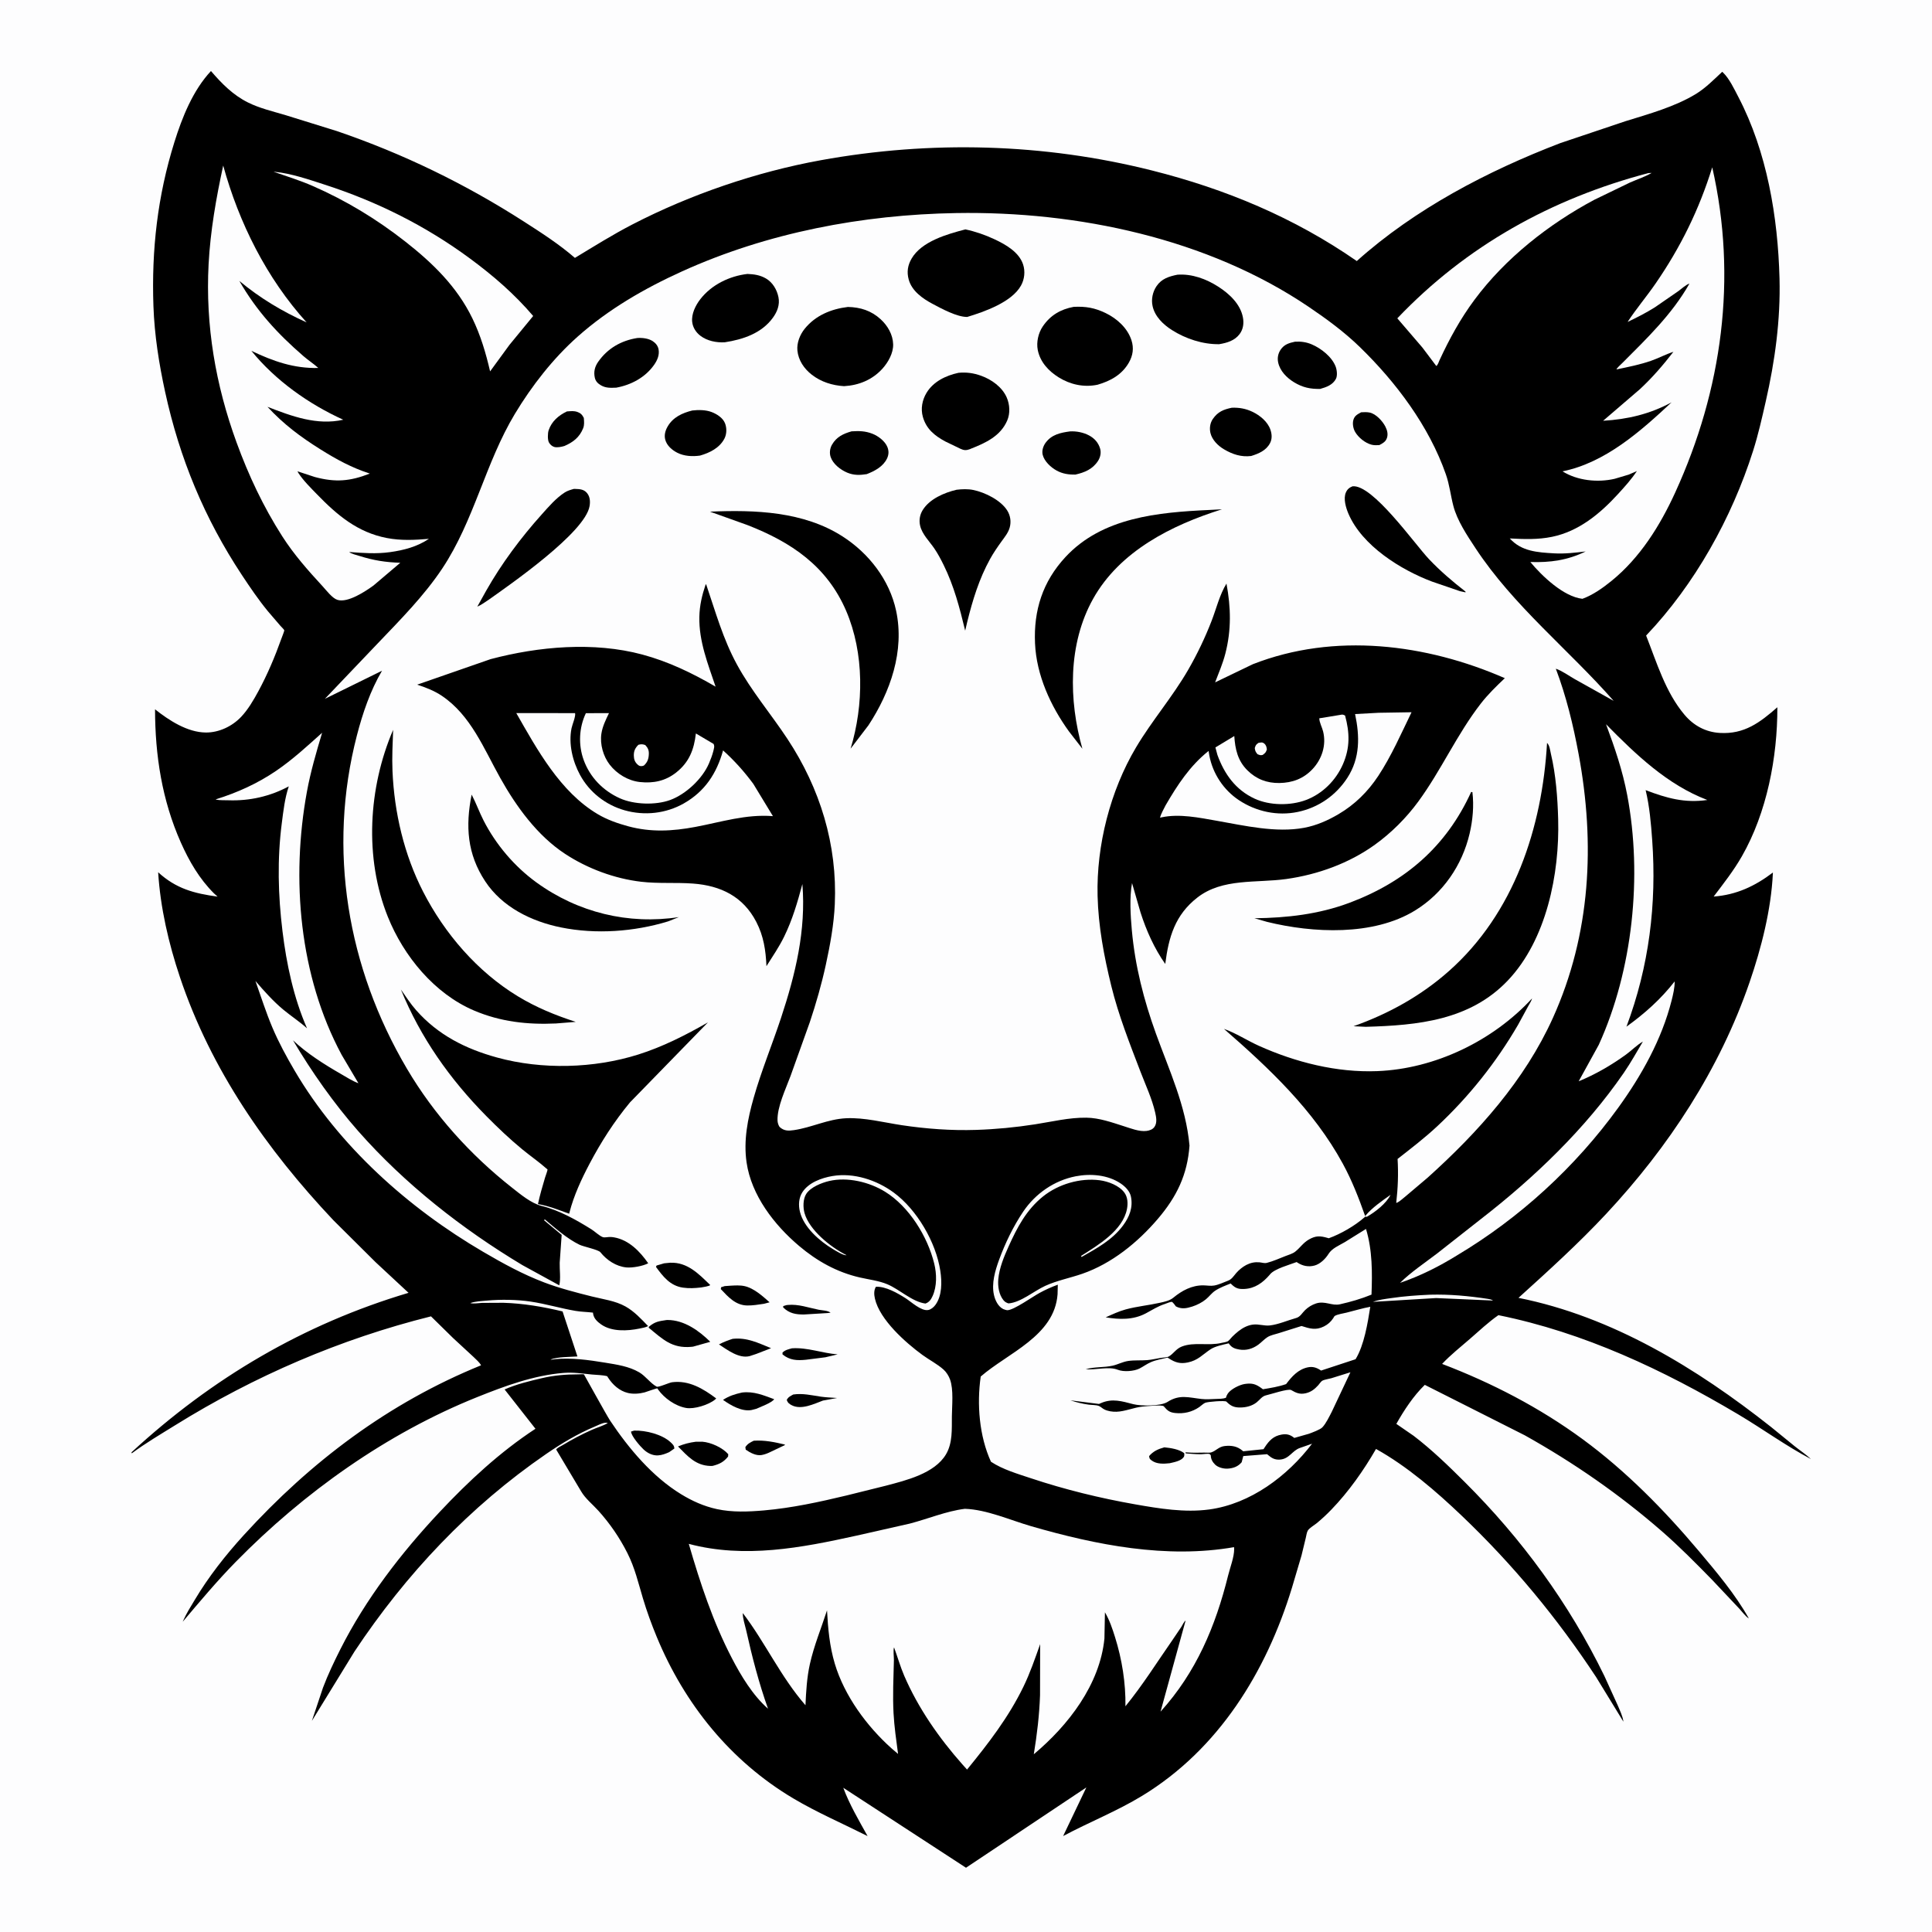 <svg version="1.1" xmlns="http://www.w3.org/2000/svg" style="display: block;" viewBox="0 0 2048 2048" width="1024" height="1024">
<path transform="translate(0,0)" fill="rgb(253,253,254)" d="M -0 -0 L 2048 0 L 2048 2048 L -0 2048 L -0 -0 z"/>
<path transform="translate(0,0)" fill="rgb(0,0,0)" d="M 833.569 1383.5 L 835.027 1383.31 C 846.392 1382.21 856.887 1386.2 867.889 1388.39 C 871.501 1389.1 877.666 1389.16 880.442 1391.5 L 877.248 1391.89 L 852.459 1393.4 C 843.635 1393.51 836.664 1392.29 830.186 1385.93 L 830.276 1384.5 L 833.569 1383.5 z"/>
<path transform="translate(0,0)" fill="rgb(0,0,0)" d="M 840.841 1478.23 C 850.953 1476.76 860.077 1479.02 870.022 1480.5 C 875.691 1481.34 881.636 1481.48 887.364 1481.93 L 872.338 1484.67 C 862.688 1488.29 849.576 1494.73 839.53 1489.73 C 836.646 1488.29 835.047 1487.04 833.967 1484 C 835.728 1480.7 837.666 1480.1 840.841 1478.23 z"/>
<path transform="translate(0,0)" fill="rgb(0,0,0)" d="M 799.057 1527.21 C 810.632 1526.47 820.795 1528.65 832.013 1531.28 L 831.868 1531.89 L 816.846 1539.06 C 813.777 1540.58 810.796 1541.77 807.406 1542.38 C 801.612 1543.43 795.091 1539.91 790.5 1536.7 L 790.113 1534 C 792.61 1530.33 795.115 1529.12 799.057 1527.21 z"/>
<path transform="translate(0,0)" fill="rgb(0,0,0)" d="M 839.487 1429.26 C 855.959 1428.14 871.613 1434.49 887.939 1435.67 L 874.948 1438.77 L 854.263 1441.39 C 844.839 1442.33 837.152 1441.98 829.5 1435.73 L 829.5 1433.75 C 832.402 1430.96 835.687 1430.33 839.487 1429.26 z"/>
<path transform="translate(0,0)" fill="rgb(0,0,0)" d="M 1234.24 1534.24 C 1240.83 1534.86 1250.11 1536.25 1255.37 1540.5 C 1255.35 1541.84 1255.65 1543.3 1254.86 1544.46 C 1251.96 1548.75 1244.67 1549.95 1239.92 1551.08 C 1233.65 1551.78 1226.25 1552.17 1220.88 1548.21 C 1218.57 1546.5 1218.51 1546.18 1218.1 1543.5 C 1222.51 1538.32 1227.78 1535.99 1234.24 1534.24 z"/>
<path transform="translate(0,0)" fill="rgb(0,0,0)" d="M 776.586 1419.23 C 791.91 1417.56 803.58 1423.55 817.355 1429.14 L 801.623 1435.24 L 794.616 1437.55 C 783.283 1440.38 771.002 1430.92 762.132 1425.13 C 766.895 1422.62 771.484 1420.88 776.586 1419.23 z"/>
<path transform="translate(0,0)" fill="rgb(0,0,0)" d="M 786.499 1476.15 C 799.02 1474.6 809.192 1479.03 820.644 1483.2 C 818.459 1486.88 805.749 1491.55 801.658 1493.4 L 796.5 1494.72 C 786.211 1496.5 774.655 1489.75 766.428 1483.94 C 772.913 1479.68 779.049 1477.85 786.499 1476.15 z"/>
<path transform="translate(0,0)" fill="rgb(0,0,0)" d="M 768.238 1363.32 L 774.212 1362.9 C 779.159 1362.61 784.496 1362.26 789.37 1363.36 C 799.174 1365.56 808.441 1373.93 815.797 1380.5 L 809.829 1382.07 C 803.999 1382.92 797.898 1383.98 792 1383.86 C 779.666 1383.61 771.941 1374.82 764.08 1366.5 L 764.439 1364.5 L 768.238 1363.32 z"/>
<path transform="translate(0,0)" fill="rgb(0,0,0)" d="M 672.276 1516.5 C 684.402 1516.13 701.939 1520.43 711 1528.98 C 713.273 1531.13 714.659 1532.41 714.858 1535.5 L 709.343 1539.34 C 705.59 1541.04 701.663 1542.54 697.5 1542.77 C 691.792 1543.08 686.433 1540.38 682.356 1536.61 C 678.633 1533.16 669.152 1522.32 668.942 1517.5 L 672.276 1516.5 z"/>
<path transform="translate(0,0)" fill="rgb(0,0,0)" d="M 737.455 1528.32 L 744.37 1528.27 C 753.587 1528.92 765.826 1534.49 771.979 1541.5 L 771.806 1543.99 C 767.067 1549.95 762.483 1552.08 755.334 1553.92 L 753.183 1553.98 C 737.383 1553.57 728.923 1543.6 718.704 1533.28 C 725.024 1530.68 730.715 1529.2 737.455 1528.32 z"/>
<path transform="translate(0,0)" fill="rgb(0,0,0)" d="M 1442.9 437.035 C 1445.78 436.871 1449.12 436.731 1451.95 437.332 C 1458.6 438.745 1465.47 446.265 1468.47 452.044 C 1470.48 455.915 1471.63 460.098 1470.18 464.363 C 1468.82 468.346 1465.66 469.96 1462.14 471.821 C 1459.31 471.993 1456.6 472.113 1453.83 471.381 C 1447.1 469.604 1440.01 463.87 1436.52 457.899 C 1434.44 454.356 1433.47 448.982 1434.67 445.01 C 1436.02 440.532 1439.04 439.175 1442.9 437.035 z"/>
<path transform="translate(0,0)" fill="rgb(0,0,0)" d="M 704.021 1339.16 L 710.5 1338.54 C 728.815 1337.87 740.738 1350.45 752.88 1362.2 C 751.913 1363.51 745.168 1364.36 743.239 1364.76 C 736.516 1365.51 730.685 1365.9 723.936 1364.94 C 710.418 1363.01 702.851 1353.21 695.337 1342.94 L 696.04 1341.5 L 704.021 1339.16 z"/>
<path transform="translate(0,0)" fill="rgb(0,0,0)" d="M 601.041 436.1 L 601.804 436.072 C 605.33 435.831 608.444 435.443 611.864 436.63 C 615.563 437.914 617.104 439.597 618.872 443 C 619.147 446.733 619.59 450.447 618.155 454 C 614.276 463.611 607.446 468.855 598.255 472.787 C 595.258 473.666 590.65 474.652 587.58 473.797 C 585.228 473.141 583.086 471.157 581.909 469.056 C 580.348 466.268 580.555 459.163 581.579 456.116 C 584.771 446.623 592.216 440.226 601.041 436.1 z"/>
<path transform="translate(0,0)" fill="rgb(0,0,0)" d="M 706.503 1399.3 L 707.625 1399.25 C 725.114 1399.24 740.924 1410.47 752.914 1422.37 L 734.762 1427.48 L 732.896 1427.69 C 712.227 1429.6 702.495 1419.61 687.596 1407.39 L 687.915 1406.35 C 694.414 1400.91 698.471 1400.53 706.503 1399.3 z"/>
<path transform="translate(0,0)" fill="rgb(0,0,0)" d="M 1134.25 457.307 C 1141.03 456.921 1148.42 458.376 1154.41 461.557 C 1160.22 464.639 1164.41 469.341 1166.23 475.75 C 1167.43 480.005 1166.37 484.821 1164 488.5 C 1158.29 497.378 1149.78 500.843 1139.97 503.074 C 1132.78 503.189 1126.38 502.286 1120 498.772 C 1113.91 495.419 1107.02 489.025 1105.29 482.086 C 1104.22 477.81 1105.82 472.834 1108.37 469.358 C 1114.83 460.58 1124.18 458.672 1134.25 457.307 z"/>
<path transform="translate(0,0)" fill="rgb(0,0,0)" d="M 902.689 457.24 C 910.703 456.734 917.201 456.829 924.784 459.778 C 930.927 462.168 938.316 467.722 940.744 474.05 C 942.33 478.183 942.172 482.054 940.261 486.056 C 936.17 494.623 927.133 499.372 918.741 502.607 C 911.39 503.767 905.02 503.941 898 500.976 C 890.956 498.001 883.031 491.904 880.511 484.407 C 879.073 480.131 879.751 475.161 882.001 471.305 C 886.839 463.013 893.931 459.757 902.689 457.24 z"/>
<path transform="translate(0,0)" fill="rgb(0,0,0)" d="M 1372.79 362.203 C 1378.98 361.848 1384.77 362.609 1390.5 365.056 C 1400.53 369.338 1412 378.306 1415.91 388.771 C 1417.17 392.163 1417.89 398.253 1416.14 401.586 C 1412.77 408.022 1406.02 410.419 1399.48 412.26 C 1389.07 412.495 1380.76 410.731 1371.72 405.203 C 1363.99 400.476 1356.86 393.341 1354.91 384.23 C 1353.89 379.512 1354.78 374.786 1357.46 370.769 C 1361.25 365.073 1366.5 363.544 1372.79 362.203 z"/>
<path transform="translate(0,0)" fill="rgb(0,0,0)" d="M 733.868 435.14 C 740.398 434.37 748.074 434.42 754.264 436.753 C 759.744 438.819 766.177 442.847 768.48 448.532 C 770.528 453.587 770.451 460.055 767.934 464.912 C 762.774 474.865 752.306 480.01 742.048 482.941 C 734.091 484.067 725.291 483.649 718 479.95 C 712.403 477.11 706.932 472.435 705.213 466.153 C 703.897 461.345 705.203 456.544 707.602 452.322 C 713.309 442.28 723.194 437.799 733.868 435.14 z"/>
<path transform="translate(0,0)" fill="rgb(0,0,0)" d="M 675.533 358.31 C 680.721 357.918 687.371 358.683 691.82 361.575 C 694.952 363.61 697.406 366.549 698.096 370.289 C 699.209 376.329 696.778 381.913 693.369 386.766 C 683.999 400.105 669.001 408.086 653.236 410.94 C 647.375 411.143 642.384 411.515 637.086 408.48 C 633.82 406.609 631.369 404.171 630.533 400.415 C 629.142 394.171 630.479 388.684 634.118 383.5 C 644.145 369.215 658.484 361.015 675.533 358.31 z"/>
<path transform="translate(0,0)" fill="rgb(0,0,0)" d="M 1305.86 432.199 C 1313.67 431.954 1320.46 433.127 1327.55 436.478 C 1335.56 440.266 1343.95 447.074 1346.79 455.784 C 1348.32 460.466 1348.61 465.322 1346.26 469.79 C 1342.16 477.604 1334.22 480.904 1326.27 483.375 C 1315.68 484.68 1306.51 481.602 1297.48 476.275 C 1291.12 472.526 1284.75 466.226 1283.07 458.789 C 1281.96 453.835 1282.76 448.314 1285.66 444.121 C 1291.01 436.38 1297.07 434.045 1305.86 432.199 z"/>
<path transform="translate(0,0)" fill="rgb(0,0,0)" d="M 1433.72 515.5 C 1455.04 513.215 1499.44 576.505 1514.8 592.725 C 1526.67 605.258 1539.9 616.532 1553.5 627.134 L 1553.5 627.935 L 1547.59 626.646 L 1518.16 616.561 C 1484.97 604.094 1443.96 578.557 1429.42 544.613 C 1426.75 538.396 1423.77 528.551 1426.73 521.958 C 1428.26 518.551 1430.35 516.872 1433.72 515.5 z"/>
<path transform="translate(0,0)" fill="rgb(0,0,0)" d="M 608.398 518.242 L 609.703 518.278 C 614.567 518.446 618.985 518.627 622.305 522.705 C 625.492 526.621 625.789 531.676 624.977 536.5 C 620.25 564.579 540.851 619.557 518.42 635.491 C 514.43 638.076 510.327 641.219 505.956 643.082 L 515.352 626.191 C 531.739 597.271 552.1 570.027 574.282 545.283 C 581.543 537.184 589.465 527.914 598.666 522.024 C 601.618 520.134 605.049 519.17 608.398 518.242 z"/>
<path transform="translate(0,0)" fill="rgb(0,0,0)" d="M 792.315 290.392 C 799.396 290.694 805.624 291.542 811.924 295.19 C 819.042 299.312 823.611 307.108 825.191 315.023 C 826.791 323.032 823.975 330.367 819.302 336.806 C 807.264 353.392 787.603 359.86 768.262 362.846 C 759.41 363.335 749.666 361.417 742.5 355.963 C 737.812 352.395 734.458 347.268 733.764 341.341 C 732.763 332.803 737.314 323.667 742.424 317.088 C 754.319 301.772 773.39 292.571 792.315 290.392 z"/>
<path transform="translate(0,0)" fill="rgb(0,0,0)" d="M 1248.1 291.199 C 1263.53 290.075 1278.72 295.703 1291.58 303.985 C 1303.15 311.442 1314.84 322.281 1317.53 336.418 C 1318.72 342.641 1317.92 348.934 1314.07 354.095 C 1308.82 361.138 1300.58 363.503 1292.33 364.861 C 1274.98 365.096 1256.89 359.149 1242.31 349.885 C 1233.04 343.998 1224.23 335.558 1221.79 324.5 C 1220.2 317.318 1221.85 309.453 1225.95 303.375 C 1231.31 295.425 1239.2 293.012 1248.1 291.199 z"/>
<path transform="translate(0,0)" fill="rgb(0,0,0)" d="M 1016 395.196 C 1024.58 394.398 1032.03 395.435 1040.12 398.348 C 1051.13 402.308 1062.29 410.28 1067.11 421.21 C 1070.46 428.789 1070.98 438.191 1067.66 445.844 C 1060.57 462.217 1044.96 469.447 1029.28 475.617 L 1028.17 476.102 C 1024.33 477.531 1021.94 477.482 1018.23 475.772 L 1002.23 468.058 C 990.855 461.965 981.887 454.791 978.251 441.842 C 975.843 433.265 977.551 424.097 982.117 416.5 C 989.39 404.398 1002.71 398.095 1016 395.196 z"/>
<path transform="translate(0,0)" fill="rgb(0,0,0)" d="M 898.818 325.381 C 912.152 325.687 923.557 329.31 933.5 338.402 C 940.97 345.233 946.507 354.698 946.778 365 C 947.023 374.274 941.503 384.09 935.409 390.824 C 924.749 402.603 910.408 408.457 894.765 409.346 C 882.387 408.608 870.351 404.875 860.499 397.185 C 852.369 390.838 846.304 381.991 845.285 371.562 C 844.493 363.46 847.976 354.733 853.013 348.5 C 864.478 334.312 881.132 327.512 898.818 325.381 z"/>
<path transform="translate(0,0)" fill="rgb(0,0,0)" d="M 1138.17 325.278 C 1150.9 324.646 1160.43 326.278 1172 331.86 C 1184.04 337.667 1195.25 347.751 1199.42 360.755 C 1202.08 369.034 1200.97 376.785 1196.68 384.314 C 1189.36 397.181 1177.2 403.864 1163.46 407.823 C 1149.03 410.846 1134.62 407.731 1122.17 399.97 C 1111.47 393.296 1102.58 383.693 1100.07 371 C 1098.44 362.755 1100.68 352.935 1105.37 346.031 C 1113.42 334.159 1124.25 327.856 1138.17 325.278 z"/>
<path transform="translate(0,0)" fill="rgb(0,0,0)" d="M 499.954 842.315 C 504.633 851.203 508.014 860.766 512.591 869.734 C 525.641 895.305 545.343 918.508 568.612 935.396 C 612.558 967.291 666.14 980.419 719.678 972.157 L 708.119 976.728 C 672.149 987.703 631.726 990.595 594.812 983.138 C 563.427 976.798 532.43 961.656 514.356 934.265 C 495.191 905.219 493.297 875.699 499.954 842.315 z"/>
<path transform="translate(0,0)" fill="rgb(0,0,0)" d="M 1559.49 839.5 L 1560.81 839.688 C 1562.56 854.235 1561.19 869.395 1557.86 883.6 C 1549.94 917.342 1529.57 947.043 1499.9 965.22 C 1455.69 992.304 1391.87 989.202 1343.15 977.228 L 1329.78 973.403 C 1364.2 972.982 1397.81 969.211 1430.28 957.071 C 1489.43 934.952 1533.15 897.368 1559.49 839.5 z"/>
<path transform="translate(0,0)" fill="rgb(0,0,0)" d="M 1014 519.16 C 1019.8 518.474 1025.96 518.208 1031.72 519.394 C 1044.15 521.952 1060.86 530.192 1067.72 541.163 C 1071.08 546.532 1072.03 553.002 1070.34 559.153 C 1068.77 564.851 1064.88 569.441 1061.5 574.144 C 1057.26 580.035 1053.08 586.119 1049.57 592.473 C 1037.88 613.61 1030.98 636.245 1025.23 659.564 L 1023.13 668.514 C 1017.3 644.439 1011.32 621.251 1000.29 598.899 C 997.302 592.846 994.099 586.744 990.269 581.174 C 985.123 573.688 977.398 566.257 975.343 557.135 C 974.056 551.424 975.025 545.718 978.061 540.762 C 985.332 528.897 1001.04 522.21 1014 519.16 z"/>
<path transform="translate(0,0)" fill="rgb(0,0,0)" d="M 1023.38 243.165 C 1034 245.434 1044.5 249.076 1054.33 253.694 C 1066.1 259.227 1080.14 267.185 1084.5 280.256 C 1086.94 287.58 1086.04 296.039 1082.28 302.757 C 1072.43 320.371 1043.44 330.47 1025.25 335.983 C 1014.21 336.011 998.169 327.204 988.52 322.085 C 977.938 316.47 966.555 308.453 963.249 296.247 C 961.104 288.327 962.189 281.279 966.285 274.187 C 976.878 255.852 1004.22 248.118 1023.38 243.165 z"/>
<path transform="translate(0,0)" fill="rgb(0,0,0)" d="M 1281.74 540.587 L 1295.38 539.88 C 1242.08 556.566 1186.96 584.237 1158.71 634.824 C 1131.98 682.665 1132.8 742.253 1147.38 793.708 L 1133.25 775.488 C 1113.7 748.512 1098.66 715.699 1097.17 681.973 C 1095.62 646.912 1105.27 616.55 1129.42 590.5 C 1168.45 548.395 1227.64 543.106 1281.74 540.587 z"/>
<path transform="translate(0,0)" fill="rgb(0,0,0)" d="M 752.618 542.38 C 800.248 540.319 851.763 542.084 893.12 568.607 C 920.965 586.464 942.894 614.656 949.91 647.387 C 959.063 690.081 943.87 733.4 920.577 768.877 L 901.674 793.611 C 915.745 747.421 916.206 692.377 896.946 647.5 C 876.603 600.099 838.705 574.592 792.008 556.486 L 752.618 542.38 z"/>
<path transform="translate(0,0)" fill="rgb(0,0,0)" d="M 1639.94 787.5 C 1642.74 790.2 1643.14 795.394 1644.04 799.163 C 1649.27 821.19 1651.09 845.657 1651.72 868.269 C 1653.34 926.114 1639.37 996.261 1598.31 1039.41 C 1558.11 1081.66 1502.9 1086.91 1447.73 1088.46 L 1434.8 1087.84 C 1472.03 1074.62 1506.33 1055.62 1536 1029.3 C 1604.99 968.07 1634.8 877.459 1639.94 787.5 z"/>
<path transform="translate(0,0)" fill="rgb(0,0,0)" d="M 416.739 773.65 C 416.231 788.289 415.424 802.716 416.056 817.381 C 417.957 861.422 428.341 905.933 448.546 945.296 C 471.322 989.67 505.985 1030.01 548.859 1056.06 C 568.479 1067.99 588.578 1076.18 610.311 1083.23 L 589.249 1084.92 C 559.064 1086.31 530.5 1083.12 502.463 1071.19 C 460.553 1053.35 427.884 1013.57 411.139 971.88 C 386.049 909.418 390.42 834.988 416.739 773.65 z"/>
<path transform="translate(0,0)" fill="rgb(0,0,0)" d="M 424.967 1048.94 C 430.216 1056.37 435.187 1064.15 441.22 1070.96 C 464.423 1097.19 493.496 1111.84 526.921 1121.02 C 574.464 1134.08 629.537 1132.66 676.5 1117.87 C 702.513 1109.68 726.868 1097.28 750.451 1083.76 L 667.879 1168.5 C 651.088 1188.75 637.268 1210.31 624.987 1233.56 C 616.382 1249.85 608.27 1267.33 603.681 1285.22 L 603.34 1286.59 C 592.349 1282.65 581.836 1278.35 570.252 1276.38 C 572.279 1266.92 574.988 1257.62 577.759 1248.35 C 578.192 1246.9 580.574 1240.66 580.361 1239.7 C 580.277 1239.32 579.785 1239.18 579.494 1238.92 C 571.255 1231.62 562.142 1225.35 553.639 1218.36 C 540.357 1207.45 527.558 1195.28 515.483 1183.04 C 476.869 1143.9 445.761 1099.89 424.967 1048.94 z"/>
<path transform="translate(0,0)" fill="rgb(0,0,0)" d="M 223.629 75.293 C 235.044 88.583 246.984 100.722 262.842 108.619 C 275.082 114.715 288.779 117.941 301.86 121.796 L 357.237 138.992 C 427.479 163.015 493.089 194.863 555.549 234.984 C 574.135 246.922 592.702 258.872 609.429 273.375 C 629.569 261.215 649.433 248.735 670.349 237.926 C 731.947 206.093 801.937 182.2 870.153 169.828 C 986.591 148.71 1106.15 151.797 1220.97 180.671 C 1299.13 200.326 1371.93 230.683 1438.25 276.722 C 1500.02 221.395 1576.96 181.232 1653.96 151.705 L 1722.78 128.567 C 1747.61 120.891 1775.35 113.239 1797.63 99.669 C 1807.91 93.407 1816.85 84.301 1825.62 76.113 L 1826.55 76.964 C 1833.2 83.335 1838.43 94.547 1842.68 102.675 C 1873.12 160.916 1884.66 230.116 1886.36 295.256 C 1887.5 339.081 1881.52 382.818 1871.78 425.468 C 1867.78 443.031 1863.82 460.682 1858.36 477.867 C 1835.77 549.022 1796.61 619.445 1744.95 673.728 C 1756.25 702.375 1765.43 733.699 1785.64 757.668 C 1795.32 769.155 1808.02 776.062 1823.1 776.944 C 1849 778.459 1865.45 766.048 1884.08 749.718 C 1884.2 802.738 1872.98 861.39 1846.44 907.756 C 1837.81 922.824 1827.05 936.584 1816.56 950.379 C 1840.67 948.622 1860.36 939.331 1879.34 924.931 L 1879.31 925.834 C 1877.48 964.279 1867.11 1004.89 1854.65 1041.14 C 1822.93 1133.42 1768.87 1215.77 1702.53 1286.84 C 1673.31 1318.14 1641.39 1347.08 1609.65 1375.78 C 1709.29 1395.7 1798.64 1450.42 1877.38 1512.65 L 1902.64 1533.23 C 1908.41 1537.85 1914.24 1541.56 1919.7 1546.68 C 1893.11 1532.69 1868.31 1514.56 1842.42 1499.2 C 1763.16 1452.16 1679.18 1412.51 1588.37 1394.13 C 1577.7 1401.56 1568.04 1410.71 1558.23 1419.23 C 1548.23 1427.92 1537.78 1436.13 1528.69 1445.81 C 1581.42 1465.91 1632.02 1492.11 1677.62 1525.57 C 1723.56 1559.28 1764.04 1600.49 1800.65 1643.97 C 1819.53 1666.39 1839.44 1689.94 1853.83 1715.58 C 1850.57 1713.78 1846.64 1708.34 1843.99 1705.53 L 1815.06 1674.83 C 1797.79 1657.17 1780.12 1639.25 1761.47 1623.05 C 1716.5 1583.95 1668.37 1550.63 1616.36 1521.5 L 1554.71 1490.38 L 1510.35 1468.01 C 1498.3 1479.73 1488.37 1494.83 1480.18 1509.38 L 1498.56 1522.05 C 1517.9 1536.86 1535.25 1553.66 1552.48 1570.83 C 1613.2 1631.29 1663.1 1699.46 1700.71 1776.63 L 1714.81 1807.62 C 1717.13 1813.17 1720.1 1819.06 1720.89 1825.06 L 1691.9 1777.71 C 1650.63 1715.11 1603.86 1658.55 1549.6 1606.81 C 1522.37 1580.84 1491.63 1554.31 1458.63 1535.95 C 1445.51 1558.74 1429.58 1581.33 1411.29 1600.27 C 1406.39 1605.35 1401.19 1610.21 1395.72 1614.7 C 1393.2 1616.77 1388.02 1619.71 1386.36 1622.43 C 1385.17 1624.37 1384.73 1627.96 1384.19 1630.18 L 1379.66 1648.86 L 1369.48 1683.24 C 1342.27 1772.26 1291.84 1854.18 1210.97 1903.5 C 1183.89 1920.02 1154.83 1931.4 1126.96 1946.29 L 1151.58 1894.74 L 1024 1979.88 L 893.912 1895.12 C 900.421 1912.73 910.542 1929.91 919.677 1946.32 C 893.418 1933.11 866.288 1921.46 840.982 1906.43 C 774.279 1866.8 725.579 1806.32 696.086 1734.96 C 690.622 1721.74 685.63 1708.05 681.53 1694.33 C 676.586 1677.79 672.97 1662 665.106 1646.41 C 656.871 1630.09 646.673 1615.17 634.441 1601.57 C 628.374 1594.83 620.506 1588.63 615.938 1580.78 L 589.6 1536.62 C 590.582 1534.74 594.539 1533.03 596.401 1531.91 C 606.332 1525.93 616.84 1520.35 627.447 1515.67 C 632.999 1513.21 639.056 1511.58 644.288 1508.5 C 643.097 1508.19 642.919 1508.05 641.5 1508.18 C 638.23 1508.48 633.314 1511.05 630.237 1512.34 C 612.088 1519.97 595.217 1530.09 579.041 1541.21 C 497.574 1597.2 430.433 1668.45 375.809 1750.63 L 330.604 1824.23 L 342.413 1788.93 C 347.625 1775.15 354.102 1761.56 360.737 1748.41 C 387.717 1694.92 425.127 1646.35 465.985 1602.82 C 496.714 1570.09 529.957 1539.22 567.605 1514.55 L 534.897 1472.87 C 547.175 1467.39 561.695 1463.87 574.806 1460.84 C 587.467 1457.91 599.798 1456.87 612.758 1456.87 C 613.73 1456.87 618.384 1456.56 619.015 1456.91 C 619.178 1457 643.062 1500.4 646.808 1506.01 C 666.48 1535.48 691.48 1565.24 721.887 1583.87 C 733.821 1591.18 746.258 1596.75 759.967 1599.72 C 776.38 1603.27 793.386 1602.54 810 1601.09 C 839.46 1598.5 868.333 1592.22 897.043 1585.34 L 939.108 1574.89 C 960.156 1569.33 990.68 1562.04 1002.76 1541.7 C 1009.89 1529.7 1008.91 1515.02 1009.03 1501.54 C 1009.13 1490.05 1011 1473.02 1007.05 1462.23 C 1005.69 1458.49 1003.19 1454.51 1000.23 1451.84 C 993.651 1445.92 984.945 1441.51 977.741 1436.24 C 960.168 1423.38 932.585 1399.09 927.463 1376.64 C 926.481 1372.33 926.23 1367.8 928.5 1364.01 C 938.985 1363.54 951.379 1370.72 960 1376.2 C 966.001 1380.02 976.55 1390.05 983.965 1388.66 C 986.926 1388.11 989.756 1385.69 991.5 1383.34 C 998.782 1373.53 998.524 1358.75 996.777 1347.18 C 992.195 1316.85 971.944 1282.18 947.341 1264.14 C 929.237 1250.87 904.996 1242.85 882.436 1246.65 C 870.948 1248.59 857.232 1253.52 850.587 1263.76 C 846.616 1269.88 846.27 1277.61 847.968 1284.53 C 852.026 1301.07 868.824 1315.64 883.002 1324.13 C 885.979 1325.91 894.453 1331.24 897.383 1330.5 L 895.958 1329.79 C 880.133 1321.66 857.979 1303.9 852.877 1286.06 C 851.142 1280 851.128 1271.05 854.656 1265.58 C 859.266 1258.43 870.909 1253.8 878.974 1251.91 C 898.324 1247.39 921.495 1252.97 938.192 1263.27 C 963.768 1279.06 983.264 1310.72 990.332 1339.5 C 992.995 1350.34 993.293 1363.45 988.607 1373.82 C 986.888 1377.62 984.993 1380.4 981 1381.82 C 966.834 1379.92 953.734 1366.88 940.562 1361.35 C 931.59 1357.59 920.956 1356.36 911.472 1354.18 C 887.076 1348.58 866.082 1336.82 847.047 1320.73 C 820.747 1298.5 796.472 1267.12 791.397 1232.2 C 788.028 1209.02 792.573 1186.05 798.901 1163.8 C 807.075 1135.07 818.515 1107.44 827.893 1079.1 C 843.23 1032.75 854.541 986.253 850.559 937.123 C 845.39 956.445 839.983 975.034 831.117 993.085 C 825.807 1003.89 818.918 1013.99 812.478 1024.16 C 811.712 1007.31 809.508 992.292 801.635 977.129 C 787.709 950.305 763.986 938.798 734.711 936.621 C 716.4 935.259 698.014 936.836 679.707 934.699 C 651.455 931.4 622.745 920.731 598.996 905.126 C 569.448 885.713 547.275 855.007 530.214 824.556 C 512.833 793.534 499.13 758.349 468.513 737.688 C 460.485 732.271 451.394 728.748 442.236 725.766 L 520.074 698.711 C 570.967 685.24 629.418 680.024 680.84 693.834 C 708.593 701.287 733.809 713.475 758.558 727.878 C 750.439 703.816 740.788 679.774 741.34 653.896 C 741.599 641.73 744.149 631.04 748.005 619.557 L 748.56 619.467 C 758.588 648.78 766.25 676.99 781.236 704.5 C 796.486 732.493 817.221 756.754 834.701 783.244 C 869.369 835.782 887.718 895.436 884.922 958.53 C 883.971 979.982 879.952 1001.79 875.4 1022.73 C 870.927 1043.31 865.078 1063.7 858.392 1083.67 L 837.969 1140.69 C 832.98 1154.27 823.689 1173.33 824.206 1187.9 C 824.28 1190 825.232 1193.65 826.901 1195.07 C 831.417 1198.91 835.816 1198.83 841.5 1198 C 860.512 1195.23 877.349 1186.3 897.041 1185.38 C 916.285 1184.49 937.094 1189.92 956.051 1192.76 C 981.947 1196.64 1008.56 1198.6 1034.75 1197.74 C 1055.83 1197.05 1076.42 1195.06 1097.25 1191.82 C 1115.32 1189.02 1133.27 1184.54 1151.67 1184.8 C 1165.35 1185 1178.37 1189.72 1191.27 1193.81 C 1198.49 1196.1 1207.77 1199.81 1215.34 1198.84 C 1218.57 1198.42 1221.94 1197.27 1223.84 1194.46 C 1226.8 1190.1 1225.65 1184.22 1224.55 1179.39 C 1221.22 1164.72 1214.32 1150.06 1208.93 1135.98 C 1197.51 1106.13 1185.66 1076.26 1178.02 1045.15 C 1170.32 1013.8 1164.28 981.962 1163.48 949.611 C 1162.16 896.114 1176.94 838.205 1204.25 792.259 C 1221.12 763.862 1242.98 738.71 1259.54 709.993 C 1269.12 693.378 1277.49 675.891 1284.4 657.997 C 1289.47 644.865 1292.77 630.69 1300.11 618.611 C 1304.84 644.058 1305.39 667.803 1298.88 693 C 1296.22 703.298 1291.87 713.421 1288.06 723.352 L 1328.08 704.076 C 1414.56 670.218 1511.72 682.444 1595.18 718.891 C 1586.21 727.398 1577.31 736.034 1569.71 745.826 C 1544.4 778.441 1527.7 816.648 1503.37 849.785 C 1490.69 867.045 1474.98 882.765 1457.61 895.306 C 1430.19 915.109 1396.88 927.121 1363.5 931.796 C 1331.83 936.232 1295.96 930.683 1269.32 951.392 C 1245.58 969.849 1238.86 993.284 1235.21 1021.82 C 1223.56 1005.3 1215.18 986.497 1209.02 967.291 L 1200 936.085 C 1197.22 951.441 1198.38 970.453 1199.79 986 C 1203.24 1024.07 1212.41 1059.87 1225.37 1095.73 C 1239.56 1134.97 1257.12 1172.29 1260.92 1214.35 C 1258.68 1245.36 1247.4 1268.59 1227.24 1292.2 C 1205.96 1317.11 1178.52 1339.39 1147.35 1350.22 C 1134.34 1354.74 1120.5 1357.35 1107.96 1363.08 C 1095.97 1368.56 1082.11 1380.67 1069 1381.67 C 1066.75 1380.86 1065.31 1380.2 1063.76 1378.31 C 1058.89 1372.41 1057.57 1363.51 1058.22 1356.11 C 1059.24 1344.26 1064.28 1332.09 1069.12 1321.36 C 1078.26 1301.11 1088.01 1282.41 1105.75 1268.21 C 1121.99 1255.21 1145.09 1248.45 1165.7 1251.12 C 1174.76 1252.3 1186.44 1256.7 1191.96 1264.32 C 1195.49 1269.2 1195.75 1275.82 1194.64 1281.56 C 1190.22 1304.4 1164.02 1319.9 1146.01 1331.31 L 1146.5 1332.45 C 1162.67 1323.24 1179.17 1314.38 1190.5 1299.03 C 1197.19 1289.97 1201.12 1280.14 1198.88 1268.67 C 1197.71 1262.67 1192.88 1257.86 1188.02 1254.56 C 1174.38 1245.33 1156.08 1243.85 1140.28 1246.92 C 1117.59 1251.33 1097.54 1265.25 1084.7 1284.3 C 1074.13 1299.98 1065.57 1317.73 1059.07 1335.45 C 1054.9 1346.86 1050.86 1360.51 1053.64 1372.72 C 1054.92 1378.37 1058.02 1384.99 1063.5 1387.68 C 1064.5 1388.17 1066.97 1388.92 1068 1388.88 C 1074.94 1388.59 1094.36 1374.7 1101.93 1370.57 C 1108.24 1367.13 1114.57 1364.28 1121.32 1361.83 L 1121.06 1372 C 1117.77 1416.29 1068.42 1434.09 1039.6 1459.18 C 1035.38 1488.52 1038.04 1522.41 1050.47 1549.51 C 1062.88 1557.74 1079.12 1562.45 1093.18 1567.13 C 1128.88 1579.02 1166.22 1588.14 1203.28 1594.66 C 1228.75 1599.15 1255.85 1603.61 1281.76 1600.11 C 1325.49 1594.21 1364.76 1564.73 1390.83 1530.4 L 1378 1534.88 C 1369.78 1537.64 1366.74 1546.63 1356.64 1547.23 C 1351.23 1547.55 1348.07 1545.66 1344.06 1542.26 L 1343.19 1541.5 L 1317.9 1543.5 L 1316.24 1550.01 C 1312.39 1554.59 1307.49 1556.41 1301.5 1556.81 C 1297.18 1557.1 1291.25 1555.63 1288.09 1552.55 C 1285.29 1549.81 1283.5 1546.56 1283.5 1542.73 C 1283 1542.25 1282.68 1541.44 1282 1541.27 C 1279.78 1540.73 1275.2 1541.54 1272.74 1541.54 C 1267.51 1541.53 1262.24 1541.05 1257.02 1540.66 L 1256.63 1539.5 C 1263.29 1540.13 1269.83 1539.98 1276.5 1539.83 C 1278.39 1539.78 1282.13 1540.17 1283.83 1539.64 C 1289.19 1537.97 1291.86 1533.5 1298.43 1532.83 C 1305.52 1532.1 1311.52 1533.06 1317.08 1537.77 L 1317.83 1538.43 L 1339.4 1536.2 L 1340.84 1533.95 C 1345.44 1526.94 1350.04 1522.19 1358.63 1520.7 C 1363.6 1519.83 1367.26 1520.63 1371.25 1523.68 L 1372 1524.27 L 1387.53 1519.85 C 1390.86 1518.61 1399.44 1515.47 1401.73 1513.07 C 1405.62 1509 1409.08 1501.63 1411.73 1496.56 L 1431.5 1454.67 L 1411.27 1460.98 C 1408.61 1461.73 1403.81 1462.37 1401.53 1463.71 C 1400.29 1464.43 1398.38 1467.31 1397.33 1468.46 C 1393.53 1472.63 1389.65 1475.67 1384 1476.93 C 1377.8 1478.31 1373.95 1476.55 1368.67 1473.5 C 1365.64 1471.75 1346.84 1478.05 1342.5 1478.98 C 1337.69 1480 1335.81 1483.59 1332.16 1486.5 C 1327.22 1490.44 1320.89 1491.97 1314.65 1492.01 C 1308.2 1492.06 1304.56 1490.37 1300.06 1485.79 C 1298.72 1484.42 1280.31 1485.81 1277.49 1487.04 C 1275.56 1487.88 1273.04 1490.35 1271.2 1491.61 C 1263.56 1496.83 1254.93 1498.82 1245.77 1497.86 C 1239.81 1497.23 1237.49 1495.31 1233.7 1490.77 C 1232.1 1488.85 1215.06 1490.64 1211.18 1491.03 C 1201.89 1491.96 1192.67 1496.2 1183.6 1496.5 C 1179.31 1496.64 1174.36 1495.96 1170.5 1493.98 C 1168.53 1492.97 1166.83 1491.17 1164.8 1490.36 C 1161.89 1489.2 1157.19 1489.42 1154 1488.98 C 1147.37 1488.08 1141.04 1486.54 1134.7 1484.42 L 1165 1488.24 L 1165.82 1487.86 L 1167.2 1487.28 C 1179.27 1482.09 1189.38 1485.42 1201.32 1488.48 C 1209.52 1490.58 1230.47 1490.69 1237.57 1486.12 C 1250.43 1477.84 1260.06 1481.49 1273.86 1483 C 1278.77 1483.54 1283.89 1483.13 1288.82 1482.94 C 1292.38 1482.8 1296.1 1482.92 1299.5 1481.75 C 1299.97 1480.11 1300.5 1478.78 1301.46 1477.34 C 1304.63 1472.54 1313.98 1467.9 1319.54 1467.07 C 1327.36 1465.91 1331.38 1467.2 1337.53 1471.76 L 1338.74 1472.67 C 1347.09 1471.28 1355.29 1470 1363.32 1467.2 C 1369.33 1459.22 1376.01 1451.64 1386.25 1449.45 C 1391.26 1448.38 1395.29 1449.54 1399.51 1452.28 L 1400.39 1452.87 L 1436.95 1440.84 C 1446.09 1425.98 1449.85 1402.38 1452.55 1385.25 C 1444.09 1386.78 1435.59 1389.45 1427.21 1391.48 C 1424 1392.25 1417.7 1393.23 1415 1394.91 C 1414.19 1395.41 1413.88 1396.44 1413.35 1397.23 C 1410.71 1401.2 1407.68 1403.96 1403.35 1406.12 C 1394.69 1410.42 1388.25 1408.33 1379.67 1405.61 L 1355.13 1413.33 C 1351.42 1414.5 1346.77 1415.36 1343.5 1417.46 C 1340.03 1419.69 1337.19 1422.97 1333.86 1425.4 C 1327.9 1429.75 1321.05 1431.82 1313.72 1430.56 C 1309.13 1429.78 1305.74 1428.58 1302.98 1424.7 L 1302.5 1423.99 C 1296.77 1425.32 1288.04 1427.09 1283.22 1430.3 C 1274.56 1436.08 1269.98 1441.98 1259.15 1444.25 C 1250.98 1445.96 1245.68 1444.29 1238.89 1439.88 L 1237.69 1439.08 C 1231.98 1440.49 1225.62 1441.55 1220.22 1443.83 C 1215.79 1445.7 1212.1 1448.56 1207.87 1450.71 C 1202.13 1453.61 1191.07 1454.48 1184.92 1452.01 C 1175.36 1448.17 1161.53 1452.46 1150.88 1451.45 C 1160.02 1448.75 1170.24 1449.76 1179.5 1447.66 C 1185.14 1446.38 1190.03 1443.54 1196.02 1442.67 C 1202.54 1441.71 1209.41 1442.3 1216 1441.79 C 1220.87 1441.41 1225.74 1440.17 1230.56 1439.41 C 1232.57 1439.09 1237.22 1438.9 1238.85 1437.99 C 1243.96 1435.13 1246.5 1429.83 1252.75 1427.4 C 1265.98 1422.24 1281.02 1426.93 1294.95 1423.51 C 1296.7 1423.09 1300.02 1422.66 1301.51 1421.84 C 1302.9 1421.07 1304.95 1418.24 1306.25 1416.96 C 1310.35 1412.95 1314.95 1408.94 1320.17 1406.5 C 1322.73 1405.3 1325.39 1404.47 1328.21 1404.12 C 1334.32 1403.37 1340.11 1405.68 1346 1405.03 C 1355.18 1404.02 1365.04 1399.59 1374 1397.13 C 1378.38 1395.92 1380.34 1391.74 1383.5 1388.71 C 1386.81 1385.54 1390.65 1383.18 1395 1381.74 C 1404.46 1378.62 1411.8 1384.54 1420.4 1382.6 C 1431.89 1380 1442.93 1376.83 1453.85 1372.36 C 1454.72 1349.08 1454.84 1325.2 1448.02 1302.73 L 1425.39 1316.8 C 1419.43 1320.31 1412.03 1323.2 1408.28 1329.21 C 1405.08 1334.35 1399.49 1339.91 1393.48 1341.52 C 1387.01 1343.26 1380.89 1342 1375.38 1338.43 L 1374.5 1337.82 C 1367.39 1340.55 1351.32 1344.91 1346.52 1350.6 L 1345.77 1351.5 C 1338.69 1359.69 1330.25 1365.86 1319 1366.35 C 1312.95 1366.61 1309.85 1365.71 1305.47 1361.44 L 1304.57 1360.54 C 1299.07 1362.75 1293.05 1364.92 1288.09 1368.23 C 1284.45 1370.66 1281.71 1374.54 1278.3 1377.32 C 1274.18 1380.7 1268.93 1383.36 1263.87 1384.99 C 1257.7 1386.97 1252.43 1387.95 1246.5 1384.84 C 1245.9 1384.03 1243.11 1379.98 1242 1379.98 C 1240.39 1379.99 1236.78 1381.62 1235.11 1382.16 C 1227.06 1384.78 1221.92 1388.35 1214.6 1392.23 C 1201.17 1399.34 1186.57 1398.81 1172.07 1396.44 C 1179 1393.35 1185.98 1390.01 1193.33 1388.03 C 1205.2 1384.82 1217.64 1383.67 1229.66 1380.97 C 1234.54 1379.87 1239.85 1378.85 1243.8 1375.59 C 1252.9 1368.1 1263.35 1362.44 1275.5 1362.53 C 1279.38 1362.56 1283.23 1363.4 1287.1 1362.71 C 1292.05 1361.83 1296.78 1359.45 1301.47 1357.71 C 1305.91 1356.06 1307.56 1352.78 1310.53 1349.37 C 1313.35 1346.12 1317.43 1342.79 1321.26 1340.84 C 1325.69 1338.59 1330.02 1337.68 1334.96 1338.09 C 1337.73 1338.31 1340.13 1339.38 1342.93 1338.68 C 1349.51 1337.02 1356.35 1333.92 1362.71 1331.45 C 1366.04 1330.16 1370.15 1329.04 1372.99 1326.8 C 1378.3 1322.62 1381.34 1317.42 1387.52 1313.9 C 1394.82 1309.74 1399.33 1309.97 1407.3 1312.24 L 1408.53 1312.61 C 1421.25 1308.05 1436.25 1299.35 1446.32 1290.5 L 1447 1289.81 L 1449 1289.81 C 1457.77 1284.84 1469.61 1275.67 1474.04 1266.57 C 1465.41 1272.67 1454.37 1280.31 1447.66 1288.44 L 1447.13 1289.11 C 1440.37 1269.94 1433.11 1251.29 1423.36 1233.41 C 1392.44 1176.73 1345.59 1132.57 1297.46 1090.67 C 1309.77 1094.94 1322.24 1103.1 1334.29 1108.52 C 1373.29 1126.07 1416.99 1137.13 1459.94 1135.44 C 1521.23 1133.04 1582.58 1103.32 1624.05 1058.38 C 1623.39 1061.11 1621.22 1064.2 1619.89 1066.7 L 1609.22 1086.31 C 1586.07 1126.14 1557.15 1162.5 1523.46 1193.95 C 1510.24 1206.29 1495.72 1217.41 1481.49 1228.54 C 1482.44 1244.46 1481.85 1259.27 1480.06 1275.07 L 1481.02 1274.87 C 1483.9 1273.53 1487.23 1270.28 1489.85 1268.27 L 1513.42 1248.31 C 1566.89 1200.2 1616.3 1145.13 1646.16 1078.98 C 1686.31 990.035 1691.02 894.27 1673.41 799.441 C 1667.64 768.422 1660.37 738.416 1649.24 708.862 C 1656 711.108 1663.14 716.439 1669.43 719.975 L 1710.56 742.944 C 1662.6 688.394 1604.33 642.216 1564.11 581.129 C 1555.25 567.668 1544.67 551.924 1540.59 536.172 C 1537.66 524.908 1536.58 513.971 1532.69 502.831 C 1514.87 451.783 1479.89 405.175 1441.4 367.804 C 1424.93 351.804 1406.45 338.249 1387.47 325.394 C 1280.09 252.653 1141.84 223.68 1013.59 225.848 C 914.23 227.527 813.594 246.576 722.894 287.723 C 683.166 305.746 644.994 327.776 612.243 356.92 C 586.211 380.086 563.779 408.889 545.816 438.685 C 514.563 490.528 502.595 551.921 468.809 602.642 C 449.531 631.582 424.402 656.916 400.454 681.986 L 344.401 740.78 L 404.958 711.021 C 392.56 732.059 384.463 755.935 378.353 779.492 C 346.951 900.558 368.11 1025.67 431.444 1133 C 460.053 1181.49 498.568 1224.21 542.759 1258.98 C 551.667 1265.99 563.138 1275.62 574.205 1278.34 C 592.702 1282.88 610.866 1293.11 626.978 1303.16 C 630.429 1305.31 635.38 1310.1 638.965 1311.4 C 640.059 1311.79 641.776 1311.69 642.921 1311.54 C 645.74 1311.17 648.061 1311.14 650.886 1311.64 C 666.571 1314.37 678.374 1326.51 687.131 1339.13 C 681.564 1342.12 670.148 1344.13 663.957 1343.52 C 653.039 1342.44 643.166 1335.81 636.434 1327.41 C 634.232 1324.66 618.583 1321.55 614.238 1319.44 C 601.078 1313.05 588.682 1301.96 577.5 1292.58 L 576.705 1293.5 L 595.389 1309.02 L 593.304 1338.5 C 593.091 1345.76 594.564 1355.61 592.835 1362.48 L 553.725 1341.05 C 489.827 1302.72 428.965 1254.96 379.649 1198.93 C 353.95 1169.73 330.386 1136.22 310.592 1102.76 C 325.041 1116.46 343.896 1128.43 361.163 1138.32 C 367.133 1141.73 373.491 1145.94 379.95 1148.27 L 362.15 1118.15 C 317.195 1034.42 308.403 931.674 325.355 839.194 C 329.213 818.145 335.311 797.266 341.456 776.77 C 325.823 790.781 310.149 805.257 292.758 817.083 C 272.79 830.662 251.59 840.206 228.628 847.385 L 229.395 847.702 C 233.28 848.449 238.18 848.196 242.181 848.335 C 264.636 849.116 286.317 844.222 306.126 833.582 C 301.906 845.978 300.388 859.568 298.726 872.5 C 293.79 910.9 294.768 948.806 299.453 987.148 C 303.713 1022.01 311.31 1057.77 325.457 1090.05 C 317.581 1082.94 308.701 1077.22 300.549 1070.47 C 289.718 1061.51 279.915 1050.51 270.766 1039.85 C 276.656 1056.42 281.903 1073.07 288.77 1089.3 C 295.422 1105.02 303.747 1120.34 312.402 1135.06 C 359.348 1214.91 432.802 1280.57 512.29 1327.06 C 533.379 1339.39 553.965 1350.72 576.872 1359.43 C 592.905 1365.53 610.733 1370.14 627.371 1374.3 C 639.302 1377.29 652.242 1378.85 663.131 1384.96 C 672.378 1390.15 679.725 1398.18 687.02 1405.72 C 684.363 1407.14 680.964 1407.68 678 1408.3 C 665.181 1410.95 648.453 1411.86 637.22 1403.93 C 633.218 1401.11 629.561 1397.74 628.737 1392.74 L 628.593 1391.43 C 622.431 1390.69 616.162 1390.63 610.047 1389.59 C 594.161 1386.87 578.655 1382.17 562.662 1379.76 C 548.24 1377.58 530.671 1377.33 516.16 1378.69 C 510.318 1379.23 504.074 1379.42 498.5 1381.33 C 502.191 1382.24 507.013 1381.29 510.832 1381.13 L 533.5 1381.01 C 554.893 1381.64 575.593 1385.21 596.35 1390.17 L 612.092 1437.89 C 603.632 1438.51 591.237 1438.19 583.5 1441.16 L 585.056 1441.28 L 587.93 1440.84 C 605.491 1439.01 624.202 1441.64 641.469 1444.48 C 653.767 1446.51 666.684 1448.32 677.604 1454.72 C 684.325 1458.65 689.606 1466.46 696.085 1469.89 C 697.987 1470.9 709.29 1465.64 712.437 1465.24 C 730.33 1462.93 745.42 1472.07 759.187 1482.37 L 758.03 1483.57 C 751.168 1489.24 735.773 1494.03 727.185 1492.47 C 715.757 1490.4 704.246 1482.24 697.549 1472.89 C 697.283 1472.51 697.202 1471.89 696.763 1471.76 C 695.899 1471.51 684.844 1475.58 683.272 1475.99 C 677.755 1477.42 671.269 1477.94 665.675 1476.61 C 656.608 1474.46 649.398 1467.86 644.517 1460.23 L 643.633 1458.83 C 638.575 1457.49 632.713 1457.56 627.468 1457.04 C 616.902 1456 607.723 1454.49 596.972 1455.38 C 565.476 1458 535.134 1469.24 506 1480.92 C 410.059 1519.41 322.075 1582.07 249.84 1655.71 C 230.044 1675.9 211.979 1697.53 193.722 1719.08 L 194.174 1718.01 C 197.521 1710.32 202.162 1703.14 206.448 1695.94 C 221.067 1671.4 239.125 1648.47 258.342 1627.37 C 329.417 1549.34 411.929 1487.17 509.935 1447.28 C 508.238 1444.01 504.612 1441.08 501.982 1438.44 L 480.234 1418.33 L 456.866 1395.39 C 360.866 1419.33 269.645 1458.67 185.647 1510.84 C 170.194 1520.43 154.265 1529.78 139.652 1540.63 L 139.418 1539.5 C 224.482 1461.01 321.79 1403.56 433.07 1370.45 L 398.113 1337.94 L 353.397 1293.5 C 282.7 1218.56 223.631 1134.02 190.684 1035.65 C 178.718 999.926 170.005 962.287 167.647 924.638 C 186.689 942.047 205.74 947.088 230.661 950.462 L 226.914 947.103 C 211.415 931.707 200.517 912.924 191.703 893.115 C 171.735 848.242 164.405 800.669 164.351 751.914 C 179.137 763.596 198.658 776.389 218.283 776.499 C 232.219 776.577 246.187 769.894 255.693 759.813 C 262.998 752.068 268.767 742.162 273.814 732.852 C 283.466 715.05 291.421 696.225 298.221 677.164 C 298.57 676.186 301.556 668.624 301.38 668.153 C 300.993 667.118 298.047 664.329 297.189 663.342 L 283.914 647.859 C 274.005 635.793 265.078 622.657 256.473 609.644 C 216.709 549.507 190.384 485.882 175.058 415.525 C 168.524 385.527 163.738 355.26 162.651 324.541 C 160.536 264.782 167.012 207.835 184.862 150.689 C 193.126 124.232 204.494 95.809 223.629 75.293 z"/>
<path transform="translate(0,0)" fill="rgb(253,253,254)" d="M 1333.97 787.5 C 1336.31 787.134 1337.94 786.462 1340 788.069 C 1342.2 789.783 1342.62 791.914 1342.94 794.5 C 1341.72 797.837 1341.36 798.097 1338.5 800.259 C 1336.02 800.867 1335.46 800.402 1333.02 799.5 C 1331.06 797.16 1330.51 796.152 1330.1 793 C 1331.17 789.746 1331.23 789.52 1333.97 787.5 z"/>
<path transform="translate(0,0)" fill="rgb(253,253,254)" d="M 676.73 789.5 C 679.766 788.768 680.94 788.722 684.021 789.776 C 686.824 792.768 687.987 795.278 687.783 799.551 C 687.539 804.673 686.303 808.028 682.575 811.5 L 680.87 812.048 C 678.6 812.357 677.43 811.889 675.861 810.449 C 672.965 807.791 671.956 804.939 671.877 801.035 C 671.776 796.041 673.296 792.97 676.73 789.5 z"/>
<path transform="translate(0,0)" fill="rgb(253,253,254)" d="M 1515.91 1372.43 C 1536.84 1371.87 1556.83 1373.76 1577.42 1376.89 C 1579.32 1377.18 1580.75 1377.52 1582.5 1378.34 L 1582 1378.6 L 1522.47 1376 L 1455.35 1380.02 C 1461.58 1377.74 1468.12 1377.01 1474.65 1376.05 C 1488.38 1374.03 1502.06 1373.05 1515.91 1372.43 z"/>
<path transform="translate(0,0)" fill="rgb(253,253,254)" d="M 621.053 756.003 L 645.545 755.952 C 642.147 762.97 638.593 770.149 637.468 777.94 C 635.873 789 639.479 801.705 646.256 810.5 C 653.874 820.387 665.889 827.647 678.325 828.989 C 692.665 830.535 705.405 827.877 716.81 818.853 C 730.582 807.958 735.718 794.571 737.661 777.499 L 756.416 788.582 C 757.753 791.383 756.775 793.218 756.164 796.206 C 755.012 800.675 753.347 805 751.539 809.243 C 744.602 825.513 727.065 841.942 710.44 848.029 C 694.953 853.699 672.04 852.957 657.03 846.197 C 639.277 838.201 625.381 823.986 618.718 805.609 C 612.904 789.573 613.73 771.412 621.053 756.003 z"/>
<path transform="translate(0,0)" fill="rgb(253,253,254)" d="M 1422.54 757.5 C 1424.01 757.561 1424.56 757.864 1425.84 758.5 C 1430.77 776.695 1431.2 792.581 1423.59 810.047 C 1416.11 827.219 1401.91 841.464 1384.3 848.064 C 1367.91 854.207 1345.9 853.981 1329.99 846.63 C 1309.85 837.319 1297.92 820.657 1290.52 800.26 L 1288.38 792.322 L 1308.4 780.237 C 1309.31 794.101 1312 806.351 1322.24 816.524 C 1331.71 825.94 1343.03 830.233 1356.27 830.018 C 1370.01 829.795 1381.75 825.465 1391.31 815.306 C 1401.37 804.614 1406.16 789.695 1402.53 775.293 C 1401.41 770.828 1398.63 765.976 1398.49 761.445 L 1422.54 757.5 z"/>
<path transform="translate(0,0)" fill="rgb(253,253,254)" d="M 290.018 182.052 L 291.324 182.135 C 308.843 183.863 327.494 190.338 344.175 195.725 C 399.776 213.685 451.395 239.482 498.394 274.178 C 522.882 292.256 545.406 311.724 565.183 334.968 L 540.002 365.636 L 519.524 393.675 C 514.995 374.138 509.486 355.491 500.704 337.402 C 484.36 303.74 458.507 278.709 429.501 255.98 C 399.202 232.237 366.674 212.499 331.391 197.1 C 317.811 191.173 303.952 186.923 290.018 182.052 z"/>
<path transform="translate(0,0)" fill="rgb(253,253,254)" d="M 1747.22 183.5 L 1750.78 183.313 C 1743.76 187.473 1735.47 190.13 1727.97 193.423 L 1690.13 211.725 C 1641.77 237.527 1595.67 273.751 1562.87 317.985 C 1548.03 337.992 1536.42 359.222 1525.98 381.764 C 1525.24 383.375 1524.08 387.255 1522.49 387.923 L 1507.83 368.458 L 1481.21 337.448 C 1554.46 260.536 1644.84 210.471 1747.22 183.5 z"/>
<path transform="translate(0,0)" fill="rgb(253,253,254)" d="M 547.295 755.918 L 609.606 755.936 C 610.485 759.209 606.647 768.059 605.859 771.944 C 602.513 788.437 606.941 806.829 614.84 821.419 C 624.786 839.791 641.966 853.23 662.077 858.943 C 683.092 864.914 705.917 862.439 724.861 851.666 C 747.282 838.916 759.673 819.845 766.498 795.472 C 778.6 806.393 788.774 817.761 798.482 830.84 L 819.331 865.148 C 790.763 862.899 764.794 871.34 737.153 876.56 C 712.864 881.148 689.849 882.403 665.764 875.849 C 654.557 872.8 643.546 868.937 633.516 862.984 C 593.856 839.445 569.447 794.734 547.295 755.918 z"/>
<path transform="translate(0,0)" fill="rgb(253,253,254)" d="M 1461.45 755.57 L 1496.28 755.007 C 1485.38 777.51 1474.75 801.774 1460.95 822.625 C 1449.93 839.277 1436.12 852.894 1418.89 863.042 C 1407.5 869.751 1395.49 875.058 1382.43 877.502 C 1352.66 883.074 1319.24 875.234 1289.88 870.061 C 1271.2 866.77 1250.21 862.379 1231.43 866.395 L 1229.68 866.781 C 1230.81 862.278 1233.6 857.746 1235.64 853.568 C 1248.27 831.893 1261.34 811.852 1281.14 796.037 L 1281.97 801 C 1285.6 820.106 1297.01 837.396 1313.31 848.216 C 1331.56 860.337 1354.1 865.177 1375.65 860.686 C 1397.51 856.13 1416.11 843.251 1428.27 824.505 C 1441.86 803.538 1441.42 780.467 1436.44 756.938 L 1461.45 755.57 z"/>
<path transform="translate(0,0)" fill="rgb(253,253,254)" d="M 1702.46 767.736 C 1733.87 799.61 1767.37 831.896 1809.83 848.012 C 1785.81 851.534 1766.46 845.973 1744.44 837.573 C 1748.57 854.69 1750.15 872.935 1751.4 890.5 C 1756.25 958.434 1748.1 1024.36 1724.1 1088.32 C 1743.49 1074.34 1760.47 1059.23 1775.21 1040.35 C 1775.35 1046.76 1773.51 1054.5 1771.93 1060.73 C 1761.48 1101.86 1740.18 1139.92 1715.46 1174.13 C 1670.01 1237.01 1611.06 1291.01 1544.49 1330.76 C 1525.25 1342.63 1505.53 1352.58 1484.1 1359.88 C 1495.81 1348.38 1510.14 1338.84 1523.18 1328.9 L 1569.6 1292.41 C 1626.34 1248.45 1680.39 1196.7 1721.24 1137.34 C 1728.61 1126.64 1734.92 1115.27 1741.54 1104.1 C 1735.29 1107.63 1729.56 1113.58 1723.66 1117.86 C 1708.25 1129.05 1691.09 1139.01 1673.46 1146.21 L 1694.74 1107.59 C 1730.87 1028.29 1741.13 928.467 1724.95 843 C 1719.96 816.638 1711.76 792.756 1702.46 767.736 z"/>
<path transform="translate(0,0)" fill="rgb(253,253,254)" d="M 1815.05 177.355 C 1841.78 294.748 1825.64 413.019 1775.83 522 C 1759.74 557.181 1738.48 591.331 1708.11 615.903 C 1698.73 623.489 1688.81 630.522 1677.46 634.758 C 1657.55 632.594 1634.54 610.629 1622.22 595.758 C 1643.39 596.438 1661.66 593.912 1680.89 584.56 C 1669.67 585.882 1658.78 587.222 1647.44 586.572 C 1630.02 585.574 1612.79 584.567 1600.45 570.775 C 1615.66 571.572 1630.12 572.14 1645.19 569.057 C 1673.65 563.232 1696.25 544.43 1715.32 523.537 C 1722.5 515.667 1729.25 508.249 1735.17 499.34 L 1726.53 503.106 L 1711.52 507.575 C 1693.52 511.71 1672.18 509.519 1656.32 499.652 C 1701.62 490.473 1738.95 457.321 1771.91 426.51 C 1748.83 438.999 1725.35 444.479 1699.38 446.038 L 1738.43 412.491 C 1751.61 400.234 1762.87 387.183 1773.87 372.95 C 1765.91 375.491 1758.28 379.613 1750.32 382.402 C 1738.39 386.583 1725.91 389.015 1713.56 391.609 C 1713.48 390.503 1718.75 385.803 1719.89 384.654 C 1745.99 358.468 1772.43 333.173 1790.87 300.652 C 1787.15 301.738 1782.47 306.188 1779.27 308.5 L 1754.24 325.763 C 1744.88 331.665 1735.3 336.516 1725.33 341.266 C 1734.49 327.266 1745.38 314.487 1754.88 300.712 C 1781.57 262.004 1801.09 222.244 1815.05 177.355 z"/>
<path transform="translate(0,0)" fill="rgb(253,253,254)" d="M 236.607 175.509 C 253.255 236.05 282.599 294.914 325.015 341.748 C 299.032 330.03 275.594 316.003 253.696 297.771 C 271.897 329.457 294.106 353.659 321.618 377.473 C 326.729 381.897 332.419 385.554 337.434 390.068 C 311.409 390.674 289.652 382.941 266.496 371.914 C 291.837 403.241 327.317 428.374 363.873 444.931 C 336.055 451.284 308.955 441.113 283.541 431.247 C 300.77 449.813 318.304 462.943 339.69 476.345 C 356.781 487.056 372.732 495.761 392.016 502.018 C 370.974 510.24 355.61 511.508 333.741 505.658 L 315.316 499.602 L 316.356 501.482 C 321.763 509.699 329.116 516.869 335.935 523.909 C 357.349 546.017 379.005 564.333 410 570.312 C 425.076 573.22 439.505 572.456 454.672 571.198 C 442.212 579.535 428.178 583.229 413.5 585.275 C 398.941 587.304 384.726 586.274 370.151 585.143 C 372.271 587.095 378.134 588.424 380.955 589.312 C 396.025 594.056 408.559 596.047 424.317 596.564 L 395.869 620.7 C 387.388 626.842 368.641 639.371 357.656 635.87 C 352.18 634.125 346.064 625.912 342.134 621.652 C 326.646 604.862 311.566 587.835 299.224 568.543 C 279.088 537.071 263.562 504.071 250.768 469.026 C 228.496 408.018 217.688 345.004 221.128 279.999 C 222.994 244.744 229.123 209.951 236.607 175.509 z"/>
<path transform="translate(0,0)" fill="rgb(253,253,254)" d="M 1022.79 1599.4 C 1045.88 1600.15 1070.9 1611.42 1093.05 1617.83 C 1162.03 1637.8 1236.36 1652.53 1308.13 1640.04 L 1308.28 1641.98 C 1308.33 1650.53 1303.97 1661.56 1301.87 1670.04 C 1288.47 1724.12 1267.9 1772.8 1230.22 1814.42 L 1256.78 1717.88 C 1254.99 1719.07 1253.6 1722.44 1252.4 1724.37 L 1242.95 1738.35 C 1226.38 1762.15 1211.39 1786.16 1193.01 1808.72 C 1193.38 1784.08 1189.37 1759.01 1182.01 1735.5 C 1179.2 1726.51 1176.11 1717.26 1171.28 1709.11 L 1170.74 1736.93 C 1165.91 1785.79 1132.35 1829.06 1095.87 1859.58 C 1099.28 1838.77 1101.75 1818.06 1102.48 1796.96 L 1102.6 1742.84 C 1097.11 1758.28 1091.98 1773.39 1084.78 1788.18 C 1069.07 1820.45 1047.7 1848.17 1025.11 1875.81 L 1020.15 1870.29 C 995.423 1842.37 973.281 1810.65 958.473 1776.28 C 954.314 1766.63 951.417 1756.2 947.742 1746.31 C 946.626 1748.63 947.645 1756.67 947.572 1759.71 C 947.119 1778.39 946.197 1797.28 947.183 1815.95 C 947.947 1830.39 950.106 1844.9 951.98 1859.24 L 945.137 1853.4 C 918.843 1829.9 895.111 1797.6 884.931 1763.61 C 879.38 1745.07 877.704 1726.26 876.668 1707.05 C 870.523 1726.04 862.853 1744.44 858.502 1763.97 C 855.332 1778.2 854.485 1793.1 853.829 1807.62 C 827.562 1777.51 811.374 1741.45 787.397 1709.92 C 787.194 1715.32 789.729 1722.6 790.93 1728 C 797.163 1756 804.496 1784.32 814.146 1811.32 C 798.009 1797.14 785.608 1776.58 775.793 1757.68 C 755.719 1719.04 742.25 1678.24 730.145 1636.57 C 789.415 1652.34 849.448 1640.76 908.053 1627.81 L 964.261 1615.11 C 983.52 1610.12 1003.1 1601.85 1022.79 1599.4 z"/>
</svg>